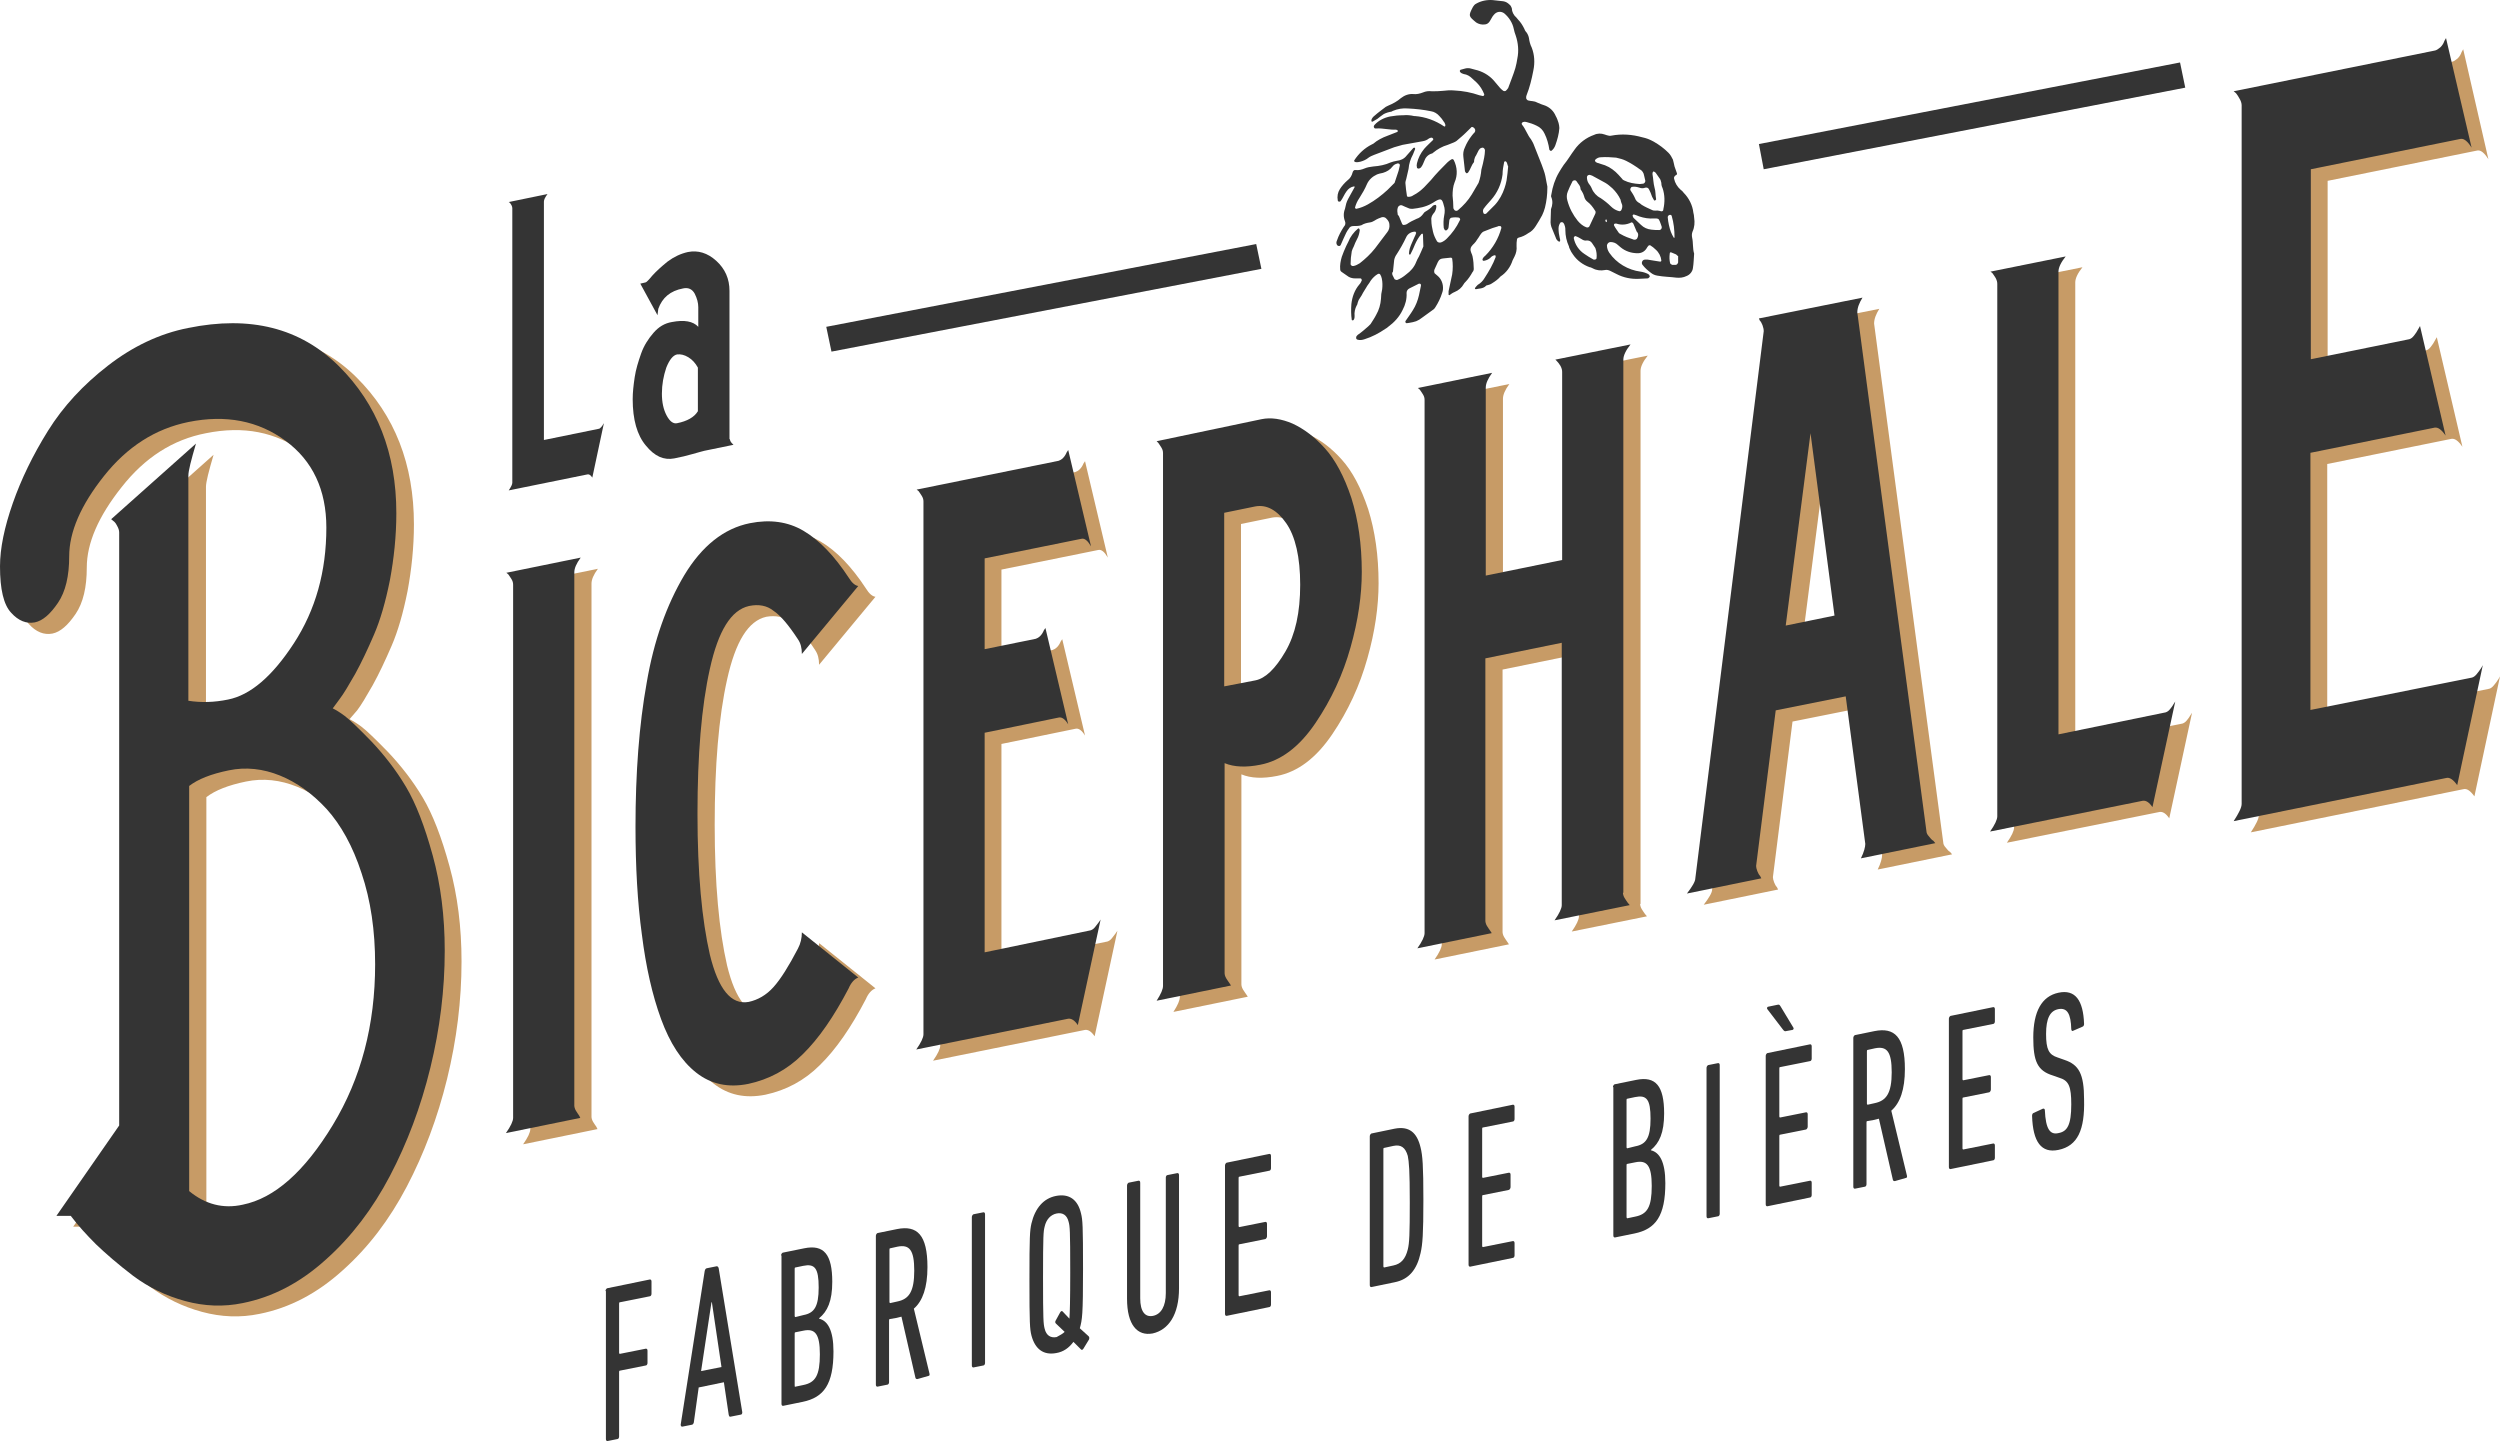 <svg width="170" height="98" viewBox="0 0 170 98" fill="none" xmlns="http://www.w3.org/2000/svg">
<path d="M23.769 48.903C23.986 49.012 24.258 49.175 24.585 49.42C24.911 49.664 25.537 50.263 26.407 51.16C27.277 52.085 28.066 53.091 28.746 54.233C29.426 55.375 30.024 56.926 30.568 58.911C31.112 60.896 31.384 63.045 31.384 65.383C31.384 68.021 31.057 70.687 30.405 73.352C29.752 76.017 28.827 78.465 27.658 80.695C26.488 82.925 25.047 84.828 23.307 86.379C21.566 87.956 19.69 88.935 17.65 89.343C16.345 89.615 15.039 89.56 13.734 89.207C12.428 88.853 11.259 88.282 10.198 87.493C9.165 86.705 8.322 85.971 7.669 85.345C7.016 84.692 6.445 84.067 5.956 83.414H4.977L9.301 77.241V36.964C9.301 36.828 9.246 36.665 9.165 36.529C9.083 36.366 9.002 36.257 8.92 36.203L8.757 36.066L14.522 30.927C14.196 32.042 14.006 32.776 14.006 33.102V48.413C14.876 48.549 15.773 48.522 16.698 48.332C18.221 48.033 19.717 46.754 21.185 44.497C22.654 42.24 23.388 39.629 23.388 36.638C23.388 34.081 22.463 32.096 20.614 30.736C18.765 29.376 16.562 28.941 14.006 29.458C11.748 29.893 9.845 31.117 8.267 33.129C6.69 35.115 5.901 36.937 5.901 38.596C5.901 39.928 5.657 40.989 5.14 41.75C4.623 42.512 4.106 42.974 3.563 43.083C2.991 43.192 2.448 42.974 1.958 42.43C1.468 41.886 1.197 40.826 1.197 39.276C1.197 38.052 1.496 36.61 2.067 34.979C2.638 33.347 3.427 31.715 4.46 30.056C5.493 28.397 6.853 26.929 8.539 25.623C10.226 24.318 12.048 23.448 13.979 23.067C18.221 22.197 21.62 23.067 24.231 25.651C26.842 28.234 28.147 31.579 28.147 35.659C28.147 37.209 27.984 38.732 27.712 40.2C27.413 41.696 27.06 42.92 26.625 43.926C26.189 44.932 25.781 45.803 25.346 46.591C24.911 47.353 24.558 47.951 24.286 48.305L23.769 48.903ZM17.677 82.68C19.826 82.245 21.865 80.45 23.796 77.268C25.727 74.086 26.679 70.442 26.679 66.335C26.679 64.051 26.38 61.984 25.754 60.135C25.156 58.285 24.34 56.844 23.388 55.783C22.409 54.723 21.349 53.961 20.206 53.499C19.064 53.037 17.895 52.901 16.725 53.145C15.529 53.39 14.631 53.744 14.033 54.206V81.728C15.094 82.653 16.317 82.952 17.677 82.68Z" fill="#C79B66"/>
<path d="M40.63 76.778L35.572 77.812C35.898 77.35 36.061 76.996 36.061 76.778V40.527C36.061 40.391 36.034 40.282 35.953 40.146C35.871 40.01 35.789 39.901 35.735 39.819L35.599 39.711L40.657 38.677C40.358 39.085 40.222 39.411 40.222 39.684V75.935C40.222 76.017 40.249 76.153 40.331 76.289C40.413 76.425 40.494 76.534 40.549 76.615L40.63 76.778Z" fill="#C79B66"/>
<path d="M52.107 41.941C50.883 42.213 50.013 43.627 49.442 46.21C48.871 48.767 48.599 52.057 48.599 56.083C48.599 60.107 48.898 63.289 49.442 65.655C50.013 67.994 50.883 69.082 52.08 68.864C52.705 68.728 53.276 68.402 53.766 67.858C54.255 67.314 54.799 66.444 55.425 65.247C55.615 64.894 55.697 64.513 55.697 64.132L59.531 67.206C59.259 67.314 59.042 67.559 58.879 67.94C57.872 69.871 56.839 71.366 55.751 72.427C54.691 73.488 53.44 74.14 52.053 74.439C50.693 74.712 49.523 74.467 48.517 73.678C47.511 72.889 46.722 71.666 46.124 70.034C45.526 68.402 45.09 66.471 44.818 64.296C44.519 62.12 44.383 59.672 44.383 56.953C44.383 53.309 44.628 50.018 45.145 47.162C45.634 44.28 46.505 41.859 47.701 39.847C48.898 37.861 50.394 36.665 52.161 36.311C53.521 36.039 54.745 36.203 55.806 36.828C56.866 37.453 57.9 38.514 58.879 40.01C59.096 40.363 59.314 40.554 59.531 40.581L55.697 45.204C55.697 44.796 55.615 44.47 55.425 44.198C54.799 43.246 54.255 42.593 53.766 42.267C53.276 41.941 52.732 41.832 52.107 41.941Z" fill="#C79B66"/>
<path d="M75.305 64.023C75.386 63.996 75.495 63.942 75.604 63.806C75.713 63.67 75.794 63.561 75.876 63.452L75.985 63.289L74.434 70.469C74.217 70.143 73.999 70.007 73.782 70.034L63.447 72.128C63.774 71.665 63.937 71.312 63.937 71.094V34.87C63.937 34.734 63.91 34.625 63.828 34.489C63.747 34.353 63.665 34.244 63.611 34.163L63.475 34.054L73.129 32.096C73.211 32.069 73.32 32.014 73.428 31.905C73.537 31.797 73.619 31.661 73.673 31.525L73.782 31.362L75.332 37.916C75.114 37.535 74.897 37.345 74.679 37.399L68.098 38.732V44.905L71.579 44.198C71.661 44.171 71.769 44.116 71.878 44.008C71.987 43.899 72.069 43.763 72.123 43.627L72.232 43.464L73.782 50.018C73.564 49.664 73.347 49.501 73.129 49.556L68.098 50.589V65.492L75.305 64.023Z" fill="#C79B66"/>
<path d="M86.917 29.267C87.57 29.131 88.277 29.24 89.038 29.567C89.8 29.92 90.534 30.464 91.241 31.253C91.948 32.041 92.547 33.156 93.036 34.625C93.499 36.094 93.743 37.78 93.743 39.656C93.743 41.233 93.499 42.947 92.982 44.769C92.465 46.618 91.677 48.332 90.589 49.936C89.501 51.541 88.25 52.492 86.836 52.764C85.884 52.955 85.068 52.928 84.415 52.656V66.933C84.415 67.015 84.442 67.151 84.524 67.287C84.606 67.423 84.687 67.532 84.742 67.613L84.85 67.776L79.792 68.81C80.091 68.348 80.227 68.021 80.227 67.804V31.552C80.227 31.416 80.2 31.307 80.118 31.171C80.037 31.035 79.955 30.926 79.901 30.845L79.792 30.736L86.917 29.267ZM86.509 47.026C87.189 46.89 87.869 46.237 88.549 45.068C89.229 43.899 89.555 42.403 89.555 40.526C89.555 38.65 89.229 37.236 88.603 36.338C87.978 35.441 87.271 35.06 86.509 35.196L84.388 35.631V47.434L86.509 47.026Z" fill="#C79B66"/>
<path d="M111.529 61.467C111.529 61.549 111.557 61.685 111.638 61.821C111.72 61.957 111.801 62.065 111.856 62.147L111.992 62.31L106.879 63.344C107.205 62.881 107.368 62.528 107.368 62.31V44.47L102.174 45.531V63.371C102.174 63.452 102.201 63.588 102.283 63.724C102.364 63.86 102.446 63.969 102.5 64.051L102.609 64.214L97.551 65.247C97.877 64.785 98.04 64.431 98.04 64.214V27.962C98.04 27.826 98.013 27.717 97.931 27.581C97.85 27.445 97.768 27.337 97.714 27.255L97.578 27.146L102.636 26.113C102.337 26.521 102.201 26.847 102.201 27.119V39.901L107.396 38.84V26.058C107.396 25.922 107.368 25.814 107.287 25.651C107.205 25.515 107.124 25.406 107.042 25.324L106.933 25.215L112.046 24.182C111.72 24.59 111.557 24.943 111.557 25.215V61.467H111.529Z" fill="#C79B66"/>
<path d="M127.792 21C127.575 21.354 127.439 21.68 127.439 22.006C129.805 39.847 131.382 51.595 132.144 57.306C132.144 57.388 132.198 57.524 132.307 57.633C132.416 57.769 132.497 57.877 132.606 57.932L132.742 58.095L127.684 59.128C127.901 58.693 127.983 58.34 127.983 58.149L126.65 48.114L121.891 49.066L120.558 59.645C120.558 59.727 120.586 59.863 120.64 59.999C120.694 60.135 120.749 60.243 120.83 60.325L120.912 60.488L115.854 61.522C116.207 61.059 116.425 60.706 116.425 60.488L121.075 23.284C121.075 23.148 121.048 23.04 120.993 22.877C120.939 22.741 120.885 22.632 120.803 22.55L120.749 22.414L127.792 21ZM122.598 43.273L125.916 42.593L124.284 30.192L122.598 43.273Z" fill="#C79B66"/>
<path d="M148.407 49.202C148.488 49.175 148.597 49.12 148.706 48.984C148.815 48.848 148.896 48.739 148.951 48.631L149.059 48.468L147.509 55.647C147.292 55.321 147.074 55.185 146.857 55.212L136.468 57.306C136.794 56.844 136.957 56.49 136.957 56.273V20.048C136.957 19.912 136.93 19.803 136.849 19.64C136.767 19.504 136.685 19.395 136.631 19.314L136.495 19.205L141.608 18.172C141.281 18.58 141.118 18.933 141.118 19.205V50.67L148.407 49.202Z" fill="#C79B66"/>
<path d="M169.266 46.836C169.375 46.809 169.483 46.727 169.592 46.591C169.701 46.455 169.81 46.319 169.891 46.183L170 45.993L168.26 54.152C167.988 53.771 167.743 53.608 167.525 53.662L153.057 56.599C153.411 56.055 153.601 55.675 153.601 55.43V7.919C153.601 7.783 153.547 7.62 153.465 7.484C153.383 7.321 153.302 7.212 153.22 7.103L153.057 6.967L166.764 4.193C166.873 4.166 166.981 4.084 167.117 3.976C167.253 3.84 167.335 3.704 167.389 3.54L167.498 3.35L169.211 10.829C168.939 10.394 168.695 10.203 168.477 10.231L158.279 12.297V25.188L164.969 23.828C165.078 23.801 165.186 23.72 165.295 23.584C165.404 23.448 165.513 23.285 165.594 23.121L165.703 22.931L167.444 30.383C167.172 29.975 166.927 29.811 166.709 29.839L158.252 31.552V49.039L169.266 46.836Z" fill="#C79B66"/>
<path d="M22.627 48.169C22.844 48.277 23.116 48.441 23.443 48.685C23.769 48.93 24.395 49.528 25.265 50.426C26.135 51.35 26.924 52.357 27.604 53.499C28.284 54.641 28.882 56.191 29.426 58.177C29.97 60.162 30.242 62.31 30.242 64.649C30.242 67.287 29.915 69.952 29.262 72.618C28.61 75.283 27.685 77.73 26.516 79.96C25.346 82.19 23.905 84.094 22.165 85.644C20.424 87.222 18.547 88.201 16.508 88.609C15.202 88.88 13.897 88.826 12.592 88.472C11.286 88.119 10.117 87.548 9.056 86.759C8.023 85.971 7.18 85.236 6.527 84.611C5.874 83.958 5.303 83.333 4.814 82.68H3.835L8.104 76.534V36.203C8.104 36.066 8.05 35.903 7.968 35.767C7.887 35.604 7.805 35.495 7.724 35.441L7.56 35.305L13.326 30.165C12.999 31.28 12.809 32.014 12.809 32.341V47.652C13.679 47.788 14.577 47.761 15.502 47.57C17.024 47.271 18.52 45.993 19.989 43.736C21.457 41.478 22.192 38.868 22.192 35.876C22.192 33.32 21.267 31.334 19.418 29.975C17.568 28.615 15.366 28.18 12.809 28.697C10.552 29.159 8.648 30.383 7.071 32.368C5.494 34.353 4.705 36.175 4.705 37.834C4.705 39.167 4.46 40.227 3.943 40.989C3.427 41.75 2.91 42.213 2.366 42.322C1.795 42.43 1.251 42.213 0.761 41.669C0.245 41.125 0 40.064 0 38.514C0 37.29 0.299 35.849 0.87 34.217C1.441 32.586 2.23 30.954 3.263 29.295C4.297 27.636 5.657 26.167 7.343 24.862C9.029 23.556 10.851 22.686 12.782 22.305C17.024 21.435 20.424 22.305 23.035 24.889C25.645 27.473 26.951 30.818 26.951 34.897C26.951 36.447 26.788 37.97 26.516 39.439C26.217 40.935 25.863 42.158 25.428 43.165C24.993 44.171 24.585 45.041 24.15 45.83C23.715 46.591 23.361 47.19 23.089 47.543L22.627 48.169ZM16.508 81.918C18.656 81.483 20.696 79.688 22.627 76.507C24.558 73.325 25.509 69.68 25.509 65.574C25.509 63.289 25.21 61.222 24.585 59.373C23.987 57.524 23.171 56.083 22.219 55.022C21.24 53.961 20.179 53.2 19.037 52.737C17.895 52.275 16.725 52.139 15.556 52.384C14.359 52.629 13.462 52.982 12.864 53.445V80.994C13.951 81.891 15.175 82.218 16.508 81.918Z" fill="#343434"/>
<path d="M39.461 76.017L34.403 77.05C34.729 76.588 34.892 76.234 34.892 76.017V39.765C34.892 39.629 34.865 39.52 34.783 39.384C34.702 39.248 34.62 39.14 34.566 39.058L34.43 38.949L39.488 37.916C39.189 38.324 39.053 38.65 39.053 38.922V75.174C39.053 75.255 39.08 75.391 39.162 75.527C39.243 75.663 39.325 75.772 39.379 75.854L39.461 76.017Z" fill="#343434"/>
<path d="M50.937 41.207C49.714 41.479 48.843 42.893 48.272 45.476C47.701 48.033 47.429 51.323 47.429 55.348C47.429 59.373 47.728 62.555 48.272 64.921C48.843 67.26 49.714 68.348 50.91 68.13C51.536 67.994 52.107 67.668 52.596 67.124C53.086 66.58 53.63 65.71 54.255 64.513C54.446 64.16 54.527 63.779 54.527 63.398L58.362 66.471C58.09 66.58 57.872 66.825 57.709 67.206C56.703 69.136 55.669 70.632 54.582 71.693C53.521 72.754 52.27 73.406 50.883 73.705C49.523 73.977 48.354 73.733 47.348 72.944C46.341 72.155 45.553 70.931 44.954 69.3C44.356 67.668 43.921 65.737 43.649 63.561C43.35 61.386 43.214 58.938 43.214 56.219C43.214 52.574 43.459 49.284 43.975 46.428C44.465 43.545 45.335 41.125 46.532 39.112C47.728 37.127 49.224 35.931 50.992 35.577C52.352 35.305 53.575 35.468 54.636 36.094C55.697 36.719 56.73 37.78 57.709 39.276C57.927 39.629 58.144 39.82 58.362 39.847L54.527 44.47C54.527 44.062 54.446 43.736 54.255 43.464C53.63 42.512 53.086 41.859 52.596 41.533C52.161 41.179 51.59 41.071 50.937 41.207Z" fill="#343434"/>
<path d="M74.162 63.262C74.244 63.235 74.353 63.181 74.462 63.044C74.57 62.908 74.652 62.8 74.734 62.691L74.842 62.528L73.292 69.707C73.075 69.381 72.857 69.245 72.639 69.272L62.305 71.366C62.632 70.904 62.795 70.55 62.795 70.333V34.108C62.795 33.972 62.767 33.864 62.686 33.728C62.604 33.592 62.523 33.483 62.468 33.401L62.332 33.292L71.987 31.334C72.068 31.307 72.177 31.253 72.286 31.144C72.395 31.035 72.476 30.899 72.531 30.763L72.639 30.6L74.19 37.154C73.972 36.773 73.754 36.583 73.537 36.638L66.956 37.97V44.144L70.437 43.436C70.518 43.409 70.627 43.355 70.736 43.246C70.845 43.137 70.926 43.001 70.981 42.865L71.089 42.702L72.639 49.256C72.422 48.903 72.204 48.74 71.987 48.794L66.956 49.827V64.758L74.162 63.262Z" fill="#343434"/>
<path d="M85.775 28.506C86.428 28.37 87.135 28.479 87.896 28.805C88.658 29.159 89.392 29.703 90.099 30.491C90.806 31.28 91.405 32.395 91.894 33.864C92.356 35.332 92.601 37.018 92.601 38.895C92.601 40.472 92.356 42.185 91.84 44.008C91.323 45.857 90.534 47.57 89.447 49.175C88.359 50.779 87.108 51.731 85.694 52.003C84.742 52.193 83.926 52.166 83.273 51.894V66.172C83.273 66.254 83.3 66.389 83.382 66.525C83.463 66.662 83.545 66.77 83.6 66.852L83.708 67.015L78.65 68.049C78.949 67.586 79.085 67.26 79.085 67.042V30.818C79.085 30.682 79.058 30.573 78.976 30.437C78.895 30.301 78.813 30.192 78.759 30.11L78.65 30.002L85.775 28.506ZM85.367 46.265C86.047 46.129 86.727 45.476 87.407 44.307C88.087 43.137 88.413 41.642 88.413 39.765C88.413 37.889 88.087 36.474 87.461 35.577C86.836 34.679 86.129 34.299 85.367 34.435L83.246 34.87V46.673L85.367 46.265Z" fill="#343434"/>
<path d="M110.36 60.706C110.36 60.788 110.387 60.923 110.469 61.059C110.55 61.195 110.632 61.304 110.686 61.386L110.822 61.549L105.709 62.582C106.036 62.12 106.199 61.767 106.199 61.549V43.709L101.005 44.769V62.61C101.005 62.691 101.032 62.827 101.113 62.963C101.195 63.099 101.277 63.208 101.331 63.289L101.44 63.453L96.381 64.486C96.708 64.024 96.871 63.67 96.871 63.453V27.201C96.871 27.065 96.844 26.956 96.762 26.82C96.68 26.684 96.599 26.575 96.544 26.494L96.409 26.385L101.467 25.352C101.168 25.759 101.032 26.086 101.032 26.358V39.14L106.226 38.079V25.297C106.226 25.161 106.199 25.052 106.117 24.889C106.036 24.753 105.954 24.645 105.873 24.563L105.764 24.454L110.877 23.421C110.55 23.829 110.387 24.182 110.387 24.454V60.706H110.36Z" fill="#343434"/>
<path d="M126.65 20.239C126.433 20.592 126.297 20.919 126.297 21.245C128.663 39.085 130.24 50.834 131.001 56.545C131.001 56.627 131.056 56.763 131.165 56.871C131.273 57.007 131.355 57.116 131.464 57.17L131.6 57.334L126.541 58.367C126.759 57.932 126.84 57.578 126.84 57.388L125.508 47.353L120.749 48.305L119.416 58.884C119.416 58.965 119.443 59.101 119.498 59.237C119.552 59.373 119.606 59.482 119.688 59.564L119.77 59.727L114.711 60.76C115.065 60.298 115.282 59.944 115.282 59.727L119.933 22.523C119.933 22.387 119.906 22.278 119.851 22.115C119.797 21.979 119.742 21.87 119.661 21.789L119.606 21.653L126.65 20.239ZM121.429 42.539L124.746 41.859L123.115 29.458L121.429 42.539Z" fill="#343434"/>
<path d="M147.264 48.441C147.346 48.413 147.455 48.359 147.563 48.223C147.672 48.087 147.754 47.978 147.808 47.869L147.917 47.706L146.367 54.886C146.149 54.56 145.932 54.424 145.714 54.451L135.325 56.545C135.652 56.083 135.815 55.729 135.815 55.511V19.314C135.815 19.178 135.788 19.069 135.706 18.906C135.625 18.77 135.543 18.661 135.489 18.58L135.353 18.471L140.465 17.438C140.139 17.845 139.976 18.199 139.976 18.471V49.936L147.264 48.441Z" fill="#343434"/>
<path d="M168.096 46.075C168.205 46.047 168.314 45.966 168.423 45.83C168.531 45.694 168.64 45.558 168.722 45.422L168.831 45.231L167.09 53.39C166.818 53.009 166.573 52.846 166.356 52.901L151.888 55.838C152.241 55.294 152.432 54.913 152.432 54.668V7.157C152.432 7.022 152.377 6.858 152.296 6.722C152.214 6.559 152.132 6.45 152.051 6.342L151.888 6.206L165.594 3.432C165.703 3.404 165.812 3.323 165.948 3.214C166.084 3.078 166.165 2.942 166.22 2.779L166.329 2.589L168.069 10.04C167.797 9.605 167.552 9.415 167.335 9.442L157.136 11.509V24.427L163.827 23.067C163.935 23.04 164.044 22.958 164.153 22.822C164.262 22.686 164.371 22.523 164.452 22.36L164.561 22.169L166.301 29.621C166.029 29.213 165.785 29.05 165.567 29.077L157.109 30.791V48.277L168.096 46.075Z" fill="#343434"/>
<path d="M40.712 29.159C40.766 29.159 40.821 29.105 40.875 29.05C40.929 28.996 40.984 28.914 41.011 28.86L41.065 28.778L40.277 32.477C40.168 32.314 40.059 32.232 39.95 32.259L34.593 33.347C34.756 33.102 34.837 32.939 34.837 32.83V14.147C34.837 14.092 34.81 14.011 34.783 13.957C34.729 13.875 34.702 13.821 34.674 13.793L34.593 13.739L37.231 13.195C37.068 13.413 36.986 13.576 36.986 13.712V29.92L40.712 29.159Z" fill="#343434"/>
<path d="M49.632 29.866C49.632 29.92 49.659 29.975 49.686 30.029C49.714 30.084 49.768 30.138 49.822 30.192L49.877 30.247L47.892 30.655C47.755 30.682 47.511 30.764 47.103 30.872C46.722 30.981 46.287 31.09 45.852 31.171C45.145 31.307 44.519 31.035 43.921 30.301C43.323 29.594 43.023 28.533 43.023 27.146C43.023 26.684 43.078 26.195 43.159 25.651C43.241 25.107 43.404 24.59 43.594 24.046C43.785 23.502 44.084 23.04 44.438 22.632C44.791 22.224 45.199 21.979 45.689 21.898C46.532 21.735 47.13 21.843 47.483 22.224V20.891C47.483 20.592 47.402 20.293 47.239 19.967C47.076 19.668 46.804 19.532 46.45 19.613C45.58 19.776 45.036 20.239 44.764 21L44.71 21.435L43.54 19.287L43.894 19.205C43.948 19.205 44.111 19.042 44.356 18.743C44.628 18.444 44.954 18.145 45.389 17.791C45.825 17.465 46.287 17.247 46.776 17.138C47.456 17.003 48.109 17.193 48.707 17.737C49.306 18.281 49.605 18.961 49.605 19.776V29.866H49.632ZM45.009 26.766C45.009 27.364 45.117 27.854 45.335 28.262C45.553 28.669 45.797 28.833 46.042 28.778C46.722 28.642 47.212 28.37 47.456 27.962V24.998C47.293 24.699 47.076 24.454 46.804 24.291C46.532 24.128 46.287 24.073 46.042 24.101C45.77 24.155 45.525 24.454 45.308 24.998C45.117 25.569 45.009 26.14 45.009 26.766Z" fill="#343434"/>
<path d="M41.174 87.793C41.174 87.711 41.229 87.629 41.283 87.602L44.193 87.004C44.247 87.004 44.302 87.031 44.302 87.14V87.983C44.302 88.064 44.247 88.146 44.193 88.146L42.153 88.554C42.099 88.554 42.099 88.609 42.099 88.663V91.981C42.099 92.035 42.126 92.062 42.153 92.062L43.921 91.709C43.975 91.709 44.03 91.736 44.03 91.845V92.688C44.03 92.769 43.975 92.851 43.921 92.851L42.153 93.204C42.099 93.204 42.099 93.259 42.099 93.313V97.692C42.099 97.773 42.045 97.855 41.99 97.855L41.31 97.991C41.256 97.991 41.202 97.964 41.202 97.855V87.793H41.174Z" fill="#343434"/>
<path d="M47.919 86.433C47.946 86.324 47.973 86.27 48.055 86.242L48.735 86.106C48.789 86.106 48.843 86.134 48.871 86.242L50.475 96.033C50.475 96.114 50.448 96.196 50.367 96.196L49.687 96.332C49.605 96.359 49.578 96.305 49.551 96.196L49.224 93.993L47.511 94.347L47.185 96.686C47.185 96.767 47.13 96.849 47.076 96.876L46.396 97.012C46.342 97.012 46.287 96.985 46.287 96.876L47.919 86.433ZM49.061 92.96L48.408 88.554H48.381L47.674 93.232L49.061 92.96Z" fill="#343434"/>
<path d="M53.113 85.372C53.113 85.291 53.168 85.209 53.222 85.182L54.691 84.883C56.023 84.611 56.594 85.291 56.594 87.167C56.594 88.473 56.268 89.18 55.697 89.642V89.669C56.268 89.805 56.676 90.431 56.676 91.899C56.676 94.129 56.023 95.027 54.582 95.326L53.249 95.598C53.195 95.598 53.141 95.571 53.141 95.462V85.372H53.113ZM54.636 89.424C55.37 89.288 55.67 88.853 55.67 87.548C55.67 86.215 55.398 85.916 54.609 86.079L54.092 86.188C54.038 86.188 54.038 86.243 54.038 86.297V89.479C54.038 89.533 54.065 89.56 54.092 89.56L54.636 89.424ZM54.092 94.293L54.609 94.184C55.452 94.02 55.751 93.531 55.751 92.09C55.751 90.703 55.425 90.322 54.636 90.485L54.092 90.594C54.038 90.594 54.038 90.648 54.038 90.703V94.184C54.038 94.293 54.038 94.32 54.092 94.293Z" fill="#343434"/>
<path d="M62.387 93.776C62.333 93.776 62.278 93.776 62.251 93.694L61.299 89.533C61.19 89.561 61.081 89.588 60.973 89.615L60.51 89.696C60.456 89.696 60.456 89.751 60.456 89.805V93.993C60.456 94.075 60.402 94.156 60.347 94.156L59.667 94.293C59.613 94.293 59.559 94.265 59.559 94.156V84.04C59.559 83.958 59.613 83.877 59.667 83.849L61 83.577C62.36 83.305 63.067 83.958 63.067 86.161C63.067 87.548 62.74 88.473 62.142 88.989L63.203 93.395C63.23 93.477 63.203 93.558 63.148 93.558L62.387 93.776ZM62.169 86.406C62.169 84.992 61.843 84.611 61.027 84.774L60.538 84.883C60.483 84.883 60.483 84.937 60.483 84.992V88.527C60.483 88.581 60.51 88.609 60.538 88.609L61.027 88.5C61.816 88.337 62.169 87.82 62.169 86.406Z" fill="#343434"/>
<path d="M66.085 82.761C66.085 82.68 66.14 82.598 66.194 82.571L66.874 82.435C66.928 82.435 66.983 82.462 66.983 82.571V92.688C66.983 92.769 66.928 92.851 66.874 92.851L66.194 92.987C66.14 92.987 66.085 92.96 66.085 92.851V82.761Z" fill="#343434"/>
<path d="M73.673 91.709C73.619 91.79 73.564 91.818 73.51 91.763L72.993 91.247C72.694 91.654 72.313 91.927 71.824 92.008C70.954 92.171 70.382 91.736 70.138 90.811C70.029 90.376 70.002 89.996 70.002 87.031C70.002 84.067 70.029 83.686 70.138 83.197C70.382 82.163 70.954 81.483 71.824 81.32C72.694 81.157 73.292 81.565 73.51 82.517C73.619 82.952 73.646 83.333 73.646 86.297C73.646 89.452 73.591 89.724 73.428 90.322L74.027 90.866C74.081 90.92 74.081 91.002 74.054 91.083L73.673 91.709ZM72.395 90.567L71.797 89.996C71.742 89.941 71.742 89.86 71.797 89.778L72.096 89.234C72.15 89.153 72.205 89.125 72.259 89.18L72.721 89.669C72.749 89.288 72.776 88.445 72.776 86.515C72.776 83.605 72.749 83.387 72.667 83.088C72.558 82.626 72.259 82.435 71.851 82.517C71.443 82.598 71.144 82.925 71.035 83.414C70.954 83.741 70.926 83.958 70.926 86.895C70.926 89.805 70.954 90.023 71.035 90.349C71.144 90.811 71.443 91.002 71.851 90.92C72.096 90.784 72.259 90.703 72.395 90.567Z" fill="#343434"/>
<path d="M76.638 88.309V80.613C76.638 80.531 76.692 80.45 76.746 80.423L77.426 80.287C77.481 80.287 77.535 80.314 77.535 80.423V88.282C77.535 89.18 77.861 89.588 78.405 89.479C78.949 89.37 79.275 88.826 79.275 87.929V80.069C79.275 79.988 79.33 79.906 79.384 79.906L80.064 79.77C80.118 79.77 80.173 79.797 80.173 79.906V87.602C80.173 89.397 79.466 90.431 78.378 90.675C77.344 90.866 76.638 90.104 76.638 88.309Z" fill="#343434"/>
<path d="M83.3 79.253C83.3 79.172 83.355 79.09 83.409 79.063L86.319 78.465C86.374 78.465 86.428 78.492 86.428 78.601V79.444C86.428 79.525 86.374 79.607 86.319 79.607L84.28 80.015C84.225 80.015 84.225 80.069 84.225 80.124V83.36C84.225 83.414 84.252 83.441 84.28 83.441L86.047 83.088C86.102 83.088 86.156 83.115 86.156 83.224V84.067C86.156 84.148 86.102 84.23 86.047 84.257L84.28 84.611C84.225 84.611 84.225 84.665 84.225 84.72V88.065C84.225 88.119 84.252 88.146 84.28 88.146L86.319 87.738C86.374 87.738 86.428 87.766 86.428 87.874V88.717C86.428 88.799 86.374 88.88 86.319 88.88L83.409 89.479C83.355 89.479 83.3 89.452 83.3 89.343V79.253Z" fill="#343434"/>
<path d="M93.145 77.268C93.145 77.186 93.2 77.105 93.254 77.078L94.831 76.751C95.81 76.561 96.354 76.996 96.599 78.029C96.735 78.573 96.79 79.253 96.79 81.592C96.79 83.931 96.735 84.611 96.599 85.209C96.354 86.324 95.81 87.004 94.831 87.194L93.254 87.521C93.2 87.521 93.145 87.494 93.145 87.385V77.268ZM94.124 86.188L94.75 86.052C95.266 85.943 95.566 85.617 95.729 84.964C95.838 84.529 95.865 83.931 95.865 81.755C95.865 79.58 95.81 79.009 95.729 78.601C95.566 78.029 95.266 77.812 94.75 77.921L94.124 78.057C94.07 78.057 94.07 78.111 94.07 78.165V86.107C94.07 86.161 94.097 86.188 94.124 86.188Z" fill="#343434"/>
<path d="M99.862 75.908C99.862 75.826 99.917 75.745 99.971 75.718L102.881 75.119C102.936 75.119 102.99 75.147 102.99 75.255V76.098C102.99 76.18 102.936 76.262 102.881 76.262L100.842 76.669C100.787 76.669 100.787 76.724 100.787 76.778V80.015C100.787 80.069 100.814 80.096 100.842 80.096L102.609 79.743C102.664 79.743 102.718 79.77 102.718 79.879V80.722C102.718 80.803 102.664 80.885 102.609 80.912L100.842 81.266C100.787 81.266 100.787 81.32 100.787 81.374V84.719C100.787 84.774 100.814 84.801 100.842 84.801L102.881 84.393C102.936 84.393 102.99 84.42 102.99 84.529V85.372C102.99 85.454 102.936 85.535 102.881 85.535L99.971 86.134C99.917 86.134 99.862 86.106 99.862 85.998V75.908Z" fill="#343434"/>
<path d="M109.68 73.923C109.68 73.841 109.735 73.76 109.789 73.733L111.258 73.433C112.59 73.161 113.161 73.841 113.161 75.718C113.161 77.023 112.835 77.73 112.264 78.193V78.22C112.835 78.356 113.243 78.981 113.243 80.45C113.243 82.68 112.59 83.577 111.149 83.876L109.816 84.148C109.762 84.148 109.707 84.121 109.707 84.012V73.923H109.68ZM111.203 77.948C111.937 77.812 112.237 77.377 112.237 76.071C112.237 74.739 111.965 74.439 111.176 74.603L110.659 74.712C110.605 74.712 110.605 74.766 110.605 74.82V78.002C110.605 78.057 110.632 78.084 110.659 78.084L111.203 77.948ZM110.659 82.843L111.176 82.734C112.019 82.571 112.318 82.082 112.318 80.64C112.318 79.253 111.992 78.872 111.203 79.036L110.659 79.144C110.605 79.144 110.605 79.199 110.605 79.253V82.734C110.605 82.816 110.632 82.843 110.659 82.843Z" fill="#343434"/>
<path d="M116.044 72.617C116.044 72.536 116.098 72.454 116.153 72.427L116.833 72.291C116.887 72.291 116.941 72.318 116.941 72.427V82.544C116.941 82.625 116.887 82.707 116.833 82.707L116.153 82.843C116.098 82.843 116.044 82.816 116.044 82.707V72.617Z" fill="#343434"/>
<path d="M120.069 71.802C120.069 71.72 120.123 71.638 120.178 71.611L123.088 71.013C123.142 71.013 123.196 71.04 123.196 71.149V71.992C123.196 72.074 123.142 72.155 123.088 72.155L121.048 72.563C120.994 72.563 120.994 72.618 120.994 72.672V75.908C120.994 75.963 121.021 75.99 121.048 75.99L122.816 75.636C122.87 75.636 122.924 75.663 122.924 75.772V76.615C122.924 76.697 122.87 76.778 122.816 76.806L121.048 77.159C120.994 77.159 120.994 77.213 120.994 77.268V80.613C120.994 80.667 121.021 80.695 121.048 80.695L123.088 80.287C123.142 80.287 123.196 80.314 123.196 80.423V81.266C123.196 81.347 123.142 81.429 123.088 81.429L120.178 82.027C120.123 82.027 120.069 82 120.069 81.891V71.802ZM121.456 70.115C121.374 70.143 121.32 70.115 121.238 70.007L120.178 68.62C120.123 68.565 120.178 68.457 120.232 68.457L120.885 68.321C120.993 68.293 121.021 68.348 121.075 68.429L121.945 69.871C122 69.925 121.945 70.034 121.891 70.034L121.456 70.115Z" fill="#343434"/>
<path d="M128.853 80.314C128.799 80.314 128.744 80.314 128.717 80.232L127.765 76.071C127.657 76.099 127.548 76.126 127.439 76.153L126.977 76.234C126.922 76.234 126.922 76.289 126.922 76.343V80.531C126.922 80.613 126.868 80.695 126.814 80.695L126.134 80.831C126.079 80.831 126.025 80.803 126.025 80.695V70.578C126.025 70.496 126.079 70.415 126.134 70.388L127.466 70.115C128.826 69.844 129.533 70.496 129.533 72.699C129.533 74.086 129.207 75.011 128.608 75.527L129.669 79.933C129.696 80.015 129.669 80.096 129.615 80.096L128.853 80.314ZM128.636 72.917C128.636 71.502 128.309 71.122 127.493 71.285L127.004 71.394C126.95 71.394 126.95 71.448 126.95 71.502V75.038C126.95 75.092 126.977 75.12 127.004 75.12L127.493 75.011C128.255 74.848 128.636 74.358 128.636 72.917Z" fill="#343434"/>
<path d="M132.524 69.272C132.524 69.191 132.579 69.109 132.633 69.082L135.543 68.484C135.598 68.484 135.652 68.511 135.652 68.62V69.463C135.652 69.544 135.598 69.626 135.543 69.626L133.503 70.034C133.449 70.034 133.449 70.088 133.449 70.143V73.379C133.449 73.433 133.476 73.46 133.503 73.46L135.271 73.107C135.326 73.107 135.38 73.134 135.38 73.243V74.086C135.38 74.168 135.326 74.249 135.271 74.276L133.503 74.63C133.449 74.63 133.449 74.684 133.449 74.739V78.084C133.449 78.138 133.476 78.165 133.503 78.165L135.543 77.757C135.598 77.757 135.652 77.785 135.652 77.893V78.736C135.652 78.818 135.598 78.9 135.543 78.9L132.633 79.498C132.579 79.498 132.524 79.471 132.524 79.362V69.272Z" fill="#343434"/>
<path d="M139.976 78.193C138.807 78.437 138.236 77.649 138.181 75.881C138.181 75.799 138.208 75.718 138.263 75.691L138.915 75.391C138.997 75.364 139.051 75.419 139.051 75.5C139.106 76.778 139.405 77.186 139.976 77.05C140.574 76.942 140.846 76.506 140.846 75.092C140.846 73.896 140.683 73.488 140.058 73.297L139.595 73.134C138.535 72.808 138.263 72.155 138.263 70.551C138.263 68.783 138.834 67.749 139.976 67.505C141.118 67.26 141.662 68.021 141.717 69.626C141.717 69.707 141.689 69.789 141.608 69.816L140.982 70.088C140.928 70.143 140.846 70.088 140.846 69.98C140.819 68.946 140.574 68.511 139.976 68.62C139.405 68.728 139.133 69.245 139.133 70.306C139.133 71.367 139.323 71.72 139.922 71.91L140.384 72.073C141.363 72.4 141.717 73.025 141.717 74.766C141.771 76.833 141.281 77.921 139.976 78.193Z" fill="#343434"/>
<path d="M56.54 23.91L56.186 22.224L85.422 16.595L85.775 18.281L56.54 23.91Z" fill="#343434"/>
<path d="M119.933 11.509L119.606 9.795L148.243 4.248L148.597 5.961L119.933 11.509Z" fill="#343434"/>
<path d="M94.369 9.224C94.587 9.143 94.777 9.061 94.994 8.98C95.022 8.98 95.049 8.952 95.049 8.898V8.871L94.994 8.844L94.94 8.816C94.505 8.844 94.043 8.708 93.607 8.735H93.499C93.444 8.708 93.417 8.653 93.417 8.599C93.417 8.572 93.444 8.517 93.472 8.49C93.743 8.191 94.124 8.001 94.532 7.919C94.831 7.865 95.13 7.837 95.43 7.837C95.674 7.81 95.919 7.837 96.164 7.892H96.218C96.925 7.946 97.605 8.191 98.204 8.599H98.258C98.285 8.572 98.285 8.517 98.285 8.49C98.258 8.409 98.231 8.327 98.176 8.273C98.095 8.137 97.986 8.001 97.877 7.892C97.741 7.729 97.524 7.593 97.306 7.565C96.789 7.457 96.273 7.402 95.729 7.375C95.375 7.348 95.049 7.402 94.722 7.538C94.695 7.565 94.641 7.565 94.614 7.593C94.423 7.62 94.26 7.674 94.097 7.756C93.934 7.865 93.798 7.973 93.662 8.082C93.553 8.137 93.444 8.218 93.335 8.273H93.281C93.254 8.245 93.254 8.191 93.254 8.164C93.281 8.055 93.363 7.946 93.472 7.865C93.716 7.647 93.988 7.457 94.233 7.266C94.287 7.239 94.342 7.212 94.396 7.185C94.722 7.049 95.022 6.886 95.266 6.668C95.511 6.478 95.81 6.369 96.109 6.396C96.327 6.423 96.545 6.369 96.762 6.287C96.953 6.206 97.143 6.179 97.36 6.206C97.605 6.206 97.85 6.206 98.095 6.179C98.367 6.151 98.611 6.124 98.883 6.151C99.482 6.179 100.053 6.287 100.597 6.478C100.678 6.505 100.76 6.505 100.841 6.532C100.896 6.532 100.95 6.45 100.923 6.396C100.814 6.124 100.651 5.852 100.434 5.635C100.325 5.526 100.216 5.444 100.107 5.335C99.944 5.172 99.754 5.063 99.536 5.036C99.454 5.009 99.373 4.982 99.319 4.928C99.291 4.9 99.264 4.873 99.264 4.819C99.291 4.792 99.291 4.737 99.346 4.737C99.454 4.71 99.536 4.683 99.645 4.656C99.754 4.628 99.89 4.628 99.998 4.656C100.107 4.683 100.189 4.71 100.298 4.737C100.787 4.846 101.222 5.091 101.549 5.444C101.712 5.635 101.875 5.825 102.011 5.988C102.092 6.07 102.147 6.124 102.228 6.179C102.283 6.206 102.337 6.206 102.392 6.179C102.446 6.124 102.5 6.07 102.555 5.988C102.718 5.526 102.908 5.091 103.044 4.628C103.099 4.411 103.153 4.193 103.18 3.976C103.289 3.459 103.235 2.915 103.072 2.426C103.017 2.262 102.963 2.126 102.936 1.963C102.854 1.555 102.609 1.175 102.283 0.903C102.092 0.767 101.848 0.767 101.657 0.93C101.603 0.984 101.549 1.039 101.494 1.12C101.44 1.229 101.358 1.338 101.304 1.446C101.222 1.582 101.086 1.664 100.95 1.664C100.76 1.691 100.542 1.637 100.379 1.528C99.862 1.093 99.835 1.093 100.162 0.467C100.216 0.386 100.27 0.304 100.379 0.25C100.705 0.059 101.113 -0.022 101.494 0.005C101.739 0.032 101.984 0.059 102.228 0.087C102.392 0.114 102.528 0.195 102.636 0.304C102.718 0.359 102.772 0.467 102.8 0.549C102.8 0.603 102.827 0.658 102.827 0.739C102.854 0.848 102.908 0.957 102.99 1.066C103.072 1.147 103.153 1.229 103.235 1.338C103.398 1.501 103.534 1.718 103.643 1.936C103.67 2.018 103.724 2.126 103.806 2.208C103.887 2.317 103.942 2.453 103.969 2.589C103.996 2.806 104.051 3.024 104.159 3.241C104.35 3.731 104.377 4.275 104.268 4.792C104.159 5.363 104.023 5.934 103.806 6.478C103.779 6.532 103.779 6.586 103.779 6.668C103.779 6.722 103.833 6.777 103.86 6.804L103.915 6.831C104.105 6.886 104.323 6.858 104.513 6.967C104.703 7.049 104.894 7.13 105.084 7.185C105.41 7.321 105.655 7.565 105.791 7.892C105.873 8.028 105.927 8.191 105.981 8.354C106.009 8.463 106.036 8.599 106.036 8.708C106.009 9.116 105.9 9.496 105.764 9.877C105.709 10.04 105.601 10.176 105.492 10.258H105.438C105.41 10.231 105.356 10.204 105.356 10.176C105.302 9.796 105.193 9.415 105.03 9.088C104.921 8.844 104.73 8.653 104.486 8.545C104.268 8.436 104.023 8.354 103.806 8.3C103.724 8.273 103.643 8.273 103.561 8.3C103.507 8.327 103.452 8.409 103.479 8.436L103.507 8.49C103.751 8.789 103.86 9.17 104.105 9.469C104.187 9.605 104.268 9.741 104.323 9.904C104.486 10.339 104.676 10.775 104.839 11.21C104.921 11.454 105.03 11.699 105.084 11.971C105.138 12.216 105.166 12.461 105.22 12.678C105.22 12.706 105.22 12.76 105.22 12.787C105.22 13.222 105.166 13.684 105.057 14.12C105.002 14.31 104.948 14.473 104.866 14.636C104.73 14.881 104.594 15.126 104.431 15.371C104.295 15.588 104.132 15.751 103.915 15.86C103.724 15.996 103.507 16.105 103.262 16.159C103.207 16.186 103.153 16.214 103.153 16.295C103.126 16.431 103.126 16.567 103.126 16.73C103.153 16.975 103.099 17.22 102.99 17.438C102.936 17.519 102.908 17.628 102.854 17.709C102.718 18.145 102.419 18.552 102.038 18.797C101.875 18.988 101.685 19.124 101.467 19.26C101.358 19.341 101.249 19.368 101.141 19.396C101.086 19.396 101.059 19.423 101.032 19.45C100.841 19.64 100.57 19.613 100.352 19.668L100.298 19.64V19.586C100.352 19.504 100.434 19.423 100.488 19.368C100.678 19.26 100.841 19.096 100.95 18.906C101.249 18.444 101.521 17.981 101.712 17.465C101.712 17.438 101.685 17.41 101.685 17.356H101.63C101.521 17.383 101.413 17.438 101.331 17.546C101.195 17.655 101.059 17.709 100.896 17.737C100.841 17.737 100.787 17.682 100.814 17.628C100.814 17.601 100.841 17.546 100.869 17.519C100.896 17.465 100.95 17.438 101.005 17.383C101.521 16.866 101.902 16.214 102.092 15.507C102.092 15.479 102.092 15.425 102.065 15.398C102.038 15.371 102.011 15.371 101.956 15.371C101.929 15.371 101.875 15.371 101.848 15.398C101.739 15.425 101.603 15.479 101.494 15.507C101.277 15.588 101.086 15.67 100.869 15.751C100.678 15.86 100.597 16.105 100.461 16.268C100.434 16.323 100.379 16.377 100.352 16.431C100.243 16.594 100.026 16.703 99.998 16.921C99.971 17.111 100.107 17.274 100.134 17.438C100.189 17.709 100.216 18.009 100.216 18.281C100.216 18.362 100.189 18.444 100.134 18.498C99.998 18.743 99.835 18.988 99.645 19.178C99.591 19.232 99.563 19.26 99.536 19.314C99.4 19.559 99.183 19.749 98.911 19.858C98.775 19.912 98.666 19.994 98.557 20.076L98.503 20.048C98.503 19.967 98.503 19.885 98.503 19.803C98.584 19.423 98.666 19.042 98.747 18.661C98.802 18.308 98.802 17.927 98.747 17.573C98.72 17.546 98.693 17.519 98.666 17.519C97.796 17.628 97.931 17.465 97.578 18.253C97.551 18.308 97.524 18.362 97.524 18.417C97.524 18.471 97.524 18.525 97.551 18.58C97.605 18.634 97.687 18.689 97.741 18.743C98.013 18.96 98.149 19.314 98.122 19.668C98.122 19.749 98.095 19.831 98.067 19.912C97.959 20.266 97.796 20.592 97.605 20.891C97.578 20.946 97.524 21 97.496 21.027C97.224 21.218 96.98 21.408 96.708 21.598C96.572 21.707 96.436 21.789 96.3 21.843C96.137 21.898 96.001 21.925 95.838 21.952L95.647 21.979L95.593 21.952C95.566 21.925 95.566 21.87 95.566 21.843C95.729 21.598 95.919 21.354 96.082 21.082C96.273 20.783 96.409 20.429 96.49 20.076C96.545 19.858 96.572 19.64 96.626 19.423C96.626 19.396 96.626 19.341 96.599 19.314C96.572 19.287 96.517 19.287 96.49 19.287C96.273 19.396 96.055 19.504 95.838 19.613C95.729 19.668 95.647 19.776 95.647 19.912C95.674 20.32 95.566 20.728 95.375 21.082C95.158 21.544 94.804 21.925 94.396 22.224C94.342 22.278 94.26 22.333 94.206 22.36C93.771 22.659 93.308 22.904 92.792 23.067C92.628 23.121 92.465 23.149 92.302 23.094C92.275 23.094 92.248 23.067 92.22 23.013C92.22 22.985 92.22 22.931 92.22 22.904C92.248 22.849 92.302 22.795 92.329 22.768C92.574 22.605 92.819 22.387 93.036 22.197C93.091 22.142 93.145 22.088 93.2 22.034C93.335 21.816 93.471 21.626 93.58 21.408C93.771 21.082 93.879 20.701 93.907 20.32C93.907 20.103 93.934 19.885 93.988 19.668C94.015 19.423 94.015 19.178 93.961 18.933C93.934 18.825 93.907 18.743 93.852 18.661C93.825 18.607 93.716 18.607 93.689 18.634C93.499 18.743 93.335 18.906 93.2 19.096C93.118 19.26 92.982 19.396 92.9 19.559C92.819 19.668 92.764 19.803 92.683 19.912C92.628 20.021 92.574 20.13 92.492 20.239C92.411 20.347 92.356 20.456 92.329 20.565C92.302 20.647 92.302 20.728 92.248 20.783C92.139 21 92.085 21.245 92.112 21.49C92.112 21.571 92.112 21.653 92.057 21.734C92.057 21.762 92.003 21.789 91.976 21.789L91.921 21.762C91.867 21.408 91.867 21.027 91.894 20.674C91.948 20.184 92.112 19.722 92.438 19.341C92.52 19.26 92.547 19.178 92.601 19.069C92.601 19.015 92.574 18.933 92.52 18.933C92.411 18.933 92.275 18.933 92.166 18.933C91.948 18.933 91.758 18.879 91.595 18.743C91.486 18.661 91.35 18.58 91.241 18.498C91.16 18.444 91.133 18.389 91.133 18.308C91.105 18.036 91.16 17.737 91.241 17.465C91.323 17.22 91.432 16.975 91.541 16.73C91.595 16.649 91.622 16.54 91.677 16.459C91.812 16.105 92.057 15.779 92.356 15.534H92.411C92.438 15.561 92.438 15.588 92.465 15.643C92.438 15.86 92.384 16.078 92.275 16.268C92.193 16.431 92.112 16.594 92.057 16.758C92.003 16.866 91.948 16.975 91.921 17.084C91.867 17.383 91.84 17.682 91.84 17.981C91.867 18.036 91.921 18.09 91.976 18.09H92.03C92.193 18.063 92.329 17.981 92.465 17.9C92.846 17.601 93.2 17.274 93.499 16.894C93.771 16.513 94.07 16.159 94.342 15.779C94.451 15.643 94.505 15.452 94.478 15.262C94.478 15.126 94.396 14.99 94.287 14.881C94.206 14.772 94.07 14.745 93.961 14.772L93.743 14.854C93.526 14.935 93.39 15.099 93.145 15.126C92.955 15.153 92.737 15.207 92.574 15.316C92.411 15.371 92.221 15.371 92.03 15.371C91.894 15.371 91.785 15.425 91.731 15.534C91.649 15.643 91.595 15.724 91.541 15.833C91.405 16.105 91.296 16.377 91.16 16.676C91.133 16.703 91.105 16.73 91.051 16.73C90.997 16.73 90.915 16.676 90.915 16.649C90.861 16.567 90.861 16.459 90.915 16.35C91.024 16.023 91.187 15.724 91.377 15.425C91.486 15.316 91.513 15.18 91.459 15.044C91.35 14.772 91.35 14.473 91.459 14.201C91.486 14.092 91.513 13.957 91.541 13.848C91.568 13.739 91.622 13.63 91.677 13.521C91.812 13.249 91.976 13.005 92.112 12.733V12.678H92.057C91.867 12.706 91.677 12.841 91.568 13.005C91.405 13.222 91.323 13.467 91.16 13.684C91.133 13.712 91.105 13.712 91.051 13.712C91.024 13.712 90.969 13.684 90.969 13.63C90.915 13.358 90.969 13.086 91.105 12.869C91.241 12.651 91.432 12.434 91.622 12.27C91.812 12.134 91.921 11.944 91.976 11.726C92.003 11.618 92.085 11.536 92.193 11.563C92.384 11.59 92.601 11.536 92.792 11.454C92.982 11.373 93.172 11.346 93.39 11.319C93.798 11.291 94.206 11.21 94.559 11.046C94.695 10.992 94.831 10.965 94.967 10.938C95.239 10.911 95.484 10.802 95.647 10.584C95.783 10.421 95.919 10.285 96.055 10.122C96.109 10.04 96.191 10.013 96.218 10.068C96.245 10.122 96.218 10.176 96.191 10.231C96.164 10.312 96.109 10.421 96.082 10.503C95.919 10.802 95.81 11.128 95.783 11.482C95.729 11.726 95.674 11.971 95.62 12.189C95.593 12.27 95.566 12.352 95.566 12.434C95.593 12.733 95.62 13.032 95.674 13.331C95.674 13.358 95.729 13.385 95.756 13.385C95.892 13.385 96.001 13.358 96.109 13.277C96.381 13.141 96.626 12.95 96.844 12.733C97.007 12.569 97.143 12.406 97.306 12.243C97.66 11.808 98.04 11.427 98.421 11.046C98.503 10.965 98.584 10.911 98.666 10.856C98.747 10.802 98.802 10.802 98.856 10.883C99.101 11.373 99.128 11.917 98.911 12.406C98.802 12.678 98.775 13.005 98.775 13.304C98.802 13.576 98.829 13.875 98.829 14.147C98.829 14.174 98.856 14.228 98.883 14.256C98.911 14.31 98.965 14.337 99.047 14.337C99.074 14.337 99.128 14.31 99.155 14.283C99.509 13.984 99.835 13.63 100.08 13.222C100.243 12.95 100.379 12.706 100.542 12.434C100.651 12.134 100.705 11.862 100.733 11.536C100.814 11.264 100.869 10.992 100.923 10.72C100.95 10.557 100.977 10.394 100.977 10.231C100.977 10.149 100.923 10.068 100.841 10.04C100.76 10.04 100.678 10.068 100.624 10.122L100.542 10.231C100.488 10.339 100.434 10.448 100.379 10.557C100.298 10.666 100.27 10.775 100.243 10.883C100.243 10.938 100.243 11.019 100.216 11.046C100.053 11.237 99.998 11.509 99.835 11.726C99.808 11.754 99.781 11.781 99.726 11.781C99.699 11.781 99.672 11.726 99.645 11.699L99.618 11.645C99.591 11.319 99.536 10.992 99.509 10.666C99.482 10.448 99.509 10.231 99.618 10.013C99.727 9.741 99.89 9.469 100.08 9.224C100.134 9.143 100.216 9.061 100.27 9.007C100.352 8.898 100.325 8.762 100.216 8.681C100.189 8.681 100.189 8.653 100.162 8.653C100.134 8.626 100.053 8.626 100.053 8.653C99.781 8.925 99.509 9.197 99.21 9.442C99.101 9.551 98.992 9.632 98.856 9.687C98.72 9.741 98.584 9.796 98.448 9.85C98.067 9.959 97.741 10.149 97.442 10.394C97.415 10.421 97.388 10.448 97.333 10.448C97.088 10.53 96.925 10.72 96.844 10.965C96.789 11.101 96.735 11.237 96.653 11.346C96.626 11.4 96.572 11.427 96.517 11.454C96.49 11.482 96.354 11.454 96.354 11.4C96.327 11.291 96.327 11.21 96.354 11.101C96.436 10.747 96.599 10.421 96.844 10.122C97.034 9.904 97.252 9.714 97.442 9.524C97.469 9.496 97.469 9.442 97.442 9.415C97.415 9.388 97.388 9.36 97.333 9.36C97.279 9.36 97.225 9.388 97.17 9.415C97.034 9.524 96.898 9.578 96.735 9.605C96.273 9.687 95.81 9.768 95.375 9.85C95.185 9.904 94.994 9.959 94.804 10.013C94.342 10.176 93.907 10.367 93.444 10.53C93.308 10.584 93.172 10.639 93.064 10.72C92.9 10.856 92.71 10.938 92.52 10.992C92.411 11.019 92.275 11.046 92.166 11.019C92.139 11.019 92.112 10.992 92.085 10.965V10.911C92.384 10.448 92.792 10.068 93.281 9.823C93.308 9.796 93.363 9.796 93.39 9.768C93.635 9.551 93.988 9.36 94.369 9.224ZM95.212 14.908L95.348 15.235C95.375 15.289 95.457 15.316 95.511 15.289C95.566 15.289 95.62 15.262 95.674 15.235C95.865 15.099 96.082 14.99 96.327 14.881C96.517 14.827 96.68 14.691 96.789 14.528C96.817 14.473 96.871 14.419 96.925 14.392C97.116 14.283 97.306 14.147 97.442 13.984C97.496 13.957 97.551 13.929 97.605 13.929C97.66 13.929 97.687 14.011 97.66 14.147C97.632 14.283 97.578 14.419 97.469 14.528C97.36 14.664 97.306 14.827 97.333 14.99C97.333 15.262 97.388 15.507 97.442 15.751C97.496 15.996 97.605 16.214 97.714 16.404C97.768 16.486 97.877 16.513 97.986 16.486C98.149 16.431 98.285 16.323 98.394 16.214C98.747 15.86 99.047 15.452 99.264 14.99L99.291 14.935C99.291 14.881 99.264 14.827 99.21 14.8C99.047 14.772 98.883 14.772 98.72 14.8C98.639 14.8 98.584 14.881 98.557 14.963C98.53 15.126 98.53 15.289 98.503 15.452C98.503 15.507 98.475 15.561 98.421 15.615C98.394 15.643 98.367 15.67 98.312 15.67C98.285 15.67 98.231 15.643 98.231 15.615C98.204 15.588 98.204 15.534 98.176 15.507C98.149 15.235 98.149 14.935 98.204 14.664C98.258 14.419 98.258 14.174 98.176 13.957C98.067 13.521 97.986 13.467 97.605 13.684C97.524 13.739 97.442 13.793 97.333 13.848C97.143 13.957 96.925 14.038 96.708 14.092C96.49 14.147 96.273 14.174 96.055 14.201C95.946 14.201 95.865 14.201 95.756 14.147C95.593 14.092 95.457 14.011 95.321 13.957C95.212 13.929 95.076 14.011 95.049 14.12C94.994 14.283 95.022 14.446 95.049 14.609C95.13 14.664 95.158 14.772 95.212 14.908ZM94.695 18.716L94.777 18.879L94.804 18.933L94.831 18.988C94.886 19.015 94.94 19.042 94.994 19.042C95.212 18.96 95.43 18.825 95.62 18.661C95.919 18.444 96.164 18.172 96.3 17.818C96.354 17.682 96.409 17.573 96.49 17.438C96.599 17.22 96.68 17.002 96.789 16.758L96.762 15.969C96.762 15.915 96.735 15.887 96.708 15.887L96.653 15.915C96.463 16.132 96.327 16.377 96.218 16.622C96.137 16.839 96.028 17.057 95.919 17.274C95.892 17.329 95.865 17.329 95.838 17.302L95.81 17.247C95.81 17.138 95.838 17.002 95.865 16.894C95.946 16.622 96.082 16.377 96.191 16.105C96.245 16.023 96.273 15.915 96.3 15.833L96.245 15.751C95.974 15.751 95.729 15.887 95.62 16.132C95.43 16.54 95.212 16.921 94.967 17.302C94.886 17.41 94.831 17.546 94.804 17.682C94.777 17.954 94.75 18.199 94.722 18.471C94.641 18.552 94.668 18.634 94.695 18.716ZM93.798 11.808C93.743 11.835 93.689 11.835 93.635 11.862C93.335 11.998 93.091 12.216 92.955 12.515C92.819 12.841 92.628 13.168 92.438 13.467C92.302 13.657 92.193 13.902 92.139 14.12L92.166 14.174L92.22 14.201C92.492 14.147 92.764 14.038 93.009 13.902C93.499 13.63 93.961 13.277 94.369 12.896L94.831 12.434C94.913 12.162 95.022 11.89 95.103 11.618C95.13 11.509 95.158 11.373 95.185 11.264C95.212 11.155 95.103 11.074 94.994 11.128C94.886 11.155 94.777 11.21 94.695 11.319C94.532 11.536 94.314 11.672 94.043 11.754L93.798 11.808ZM102.473 11.074L102.419 10.992L102.364 10.965C102.337 10.965 102.283 10.992 102.283 11.019C102.228 11.291 102.174 11.563 102.174 11.862C102.092 12.515 101.821 13.113 101.385 13.603C101.222 13.793 101.059 13.957 100.923 14.147C100.869 14.201 100.841 14.283 100.841 14.364C100.841 14.419 100.869 14.473 100.896 14.528C100.923 14.555 101.032 14.555 101.059 14.528C101.249 14.337 101.467 14.12 101.657 13.929C101.956 13.603 102.174 13.195 102.31 12.787C102.364 12.624 102.419 12.434 102.446 12.27C102.5 11.944 102.528 11.618 102.555 11.319C102.5 11.21 102.5 11.128 102.473 11.074Z" fill="#343434"/>
<path d="M113.868 11.319C113.923 11.482 113.977 11.618 114.031 11.781C114.059 11.862 114.004 11.89 113.95 11.917C113.841 11.998 113.814 12.08 113.841 12.162C113.895 12.434 114.059 12.706 114.276 12.896C114.358 12.95 114.439 13.032 114.494 13.113C114.847 13.467 115.092 13.957 115.146 14.446C115.174 14.555 115.201 14.691 115.201 14.8C115.255 15.126 115.228 15.452 115.092 15.751C115.038 15.887 115.038 16.023 115.065 16.159C115.146 16.513 115.092 16.894 115.201 17.247C115.174 17.573 115.174 17.9 115.119 18.226C115.092 18.471 114.902 18.689 114.684 18.77C114.466 18.879 114.222 18.906 113.977 18.879C113.569 18.825 113.134 18.825 112.699 18.743C112.536 18.716 112.4 18.661 112.264 18.553C112.046 18.389 111.856 18.226 111.692 18.009C111.638 17.954 111.638 17.846 111.665 17.791C111.692 17.709 111.774 17.655 111.856 17.655C111.91 17.655 111.964 17.655 112.046 17.655C112.318 17.709 112.59 17.737 112.889 17.791C112.943 17.791 112.971 17.764 112.971 17.709C112.944 17.438 112.808 17.166 112.59 16.975C112.481 16.866 112.345 16.758 112.209 16.676C112.182 16.676 112.128 16.676 112.1 16.703C112.046 16.758 111.992 16.839 111.964 16.894C111.828 17.111 111.611 17.22 111.366 17.22C110.931 17.22 110.523 17.084 110.197 16.812C110.142 16.758 110.061 16.703 110.006 16.649C109.87 16.513 109.68 16.459 109.517 16.459C109.381 16.459 109.299 16.567 109.272 16.676C109.272 16.866 109.326 17.03 109.435 17.193C109.925 17.9 110.713 18.362 111.557 18.471C111.747 18.498 111.91 18.553 112.073 18.634C112.1 18.661 112.155 18.689 112.155 18.716C112.182 18.743 112.182 18.797 112.182 18.825C112.155 18.852 112.128 18.879 112.1 18.906C112.073 18.933 112.019 18.933 111.992 18.933C111.801 18.933 111.638 18.96 111.448 18.96C110.931 18.988 110.387 18.879 109.925 18.634C109.789 18.553 109.626 18.498 109.49 18.417C109.381 18.362 109.245 18.335 109.136 18.362C108.864 18.417 108.565 18.389 108.32 18.253C108.239 18.226 108.184 18.172 108.103 18.172C107.64 18.009 107.232 17.709 106.96 17.302C106.879 17.193 106.797 17.057 106.743 16.921C106.716 16.866 106.689 16.812 106.689 16.758C106.525 16.404 106.444 16.023 106.444 15.643C106.444 15.561 106.444 15.479 106.417 15.398C106.389 15.289 106.362 15.207 106.281 15.126C106.226 15.099 106.172 15.099 106.117 15.126C106.036 15.235 105.981 15.371 105.981 15.534C105.981 15.751 106.009 15.969 106.063 16.186C106.09 16.241 106.09 16.295 106.09 16.377L106.063 16.431H106.009C105.9 16.377 105.818 16.268 105.791 16.159C105.682 15.915 105.601 15.67 105.492 15.425C105.465 15.316 105.438 15.235 105.438 15.126C105.438 14.854 105.465 14.555 105.465 14.283V14.229C105.573 13.957 105.601 13.684 105.492 13.413C105.465 13.358 105.465 13.304 105.492 13.222C105.573 12.706 105.737 12.189 106.009 11.726C106.117 11.536 106.226 11.373 106.335 11.21C106.607 10.883 106.824 10.503 107.069 10.176C107.396 9.714 107.858 9.36 108.402 9.17C108.619 9.061 108.891 9.061 109.109 9.143L109.272 9.197C109.381 9.224 109.462 9.252 109.571 9.224C110.278 9.088 110.985 9.143 111.665 9.333C111.937 9.388 112.209 9.496 112.454 9.632C112.835 9.85 113.161 10.095 113.46 10.394C113.596 10.53 113.678 10.693 113.759 10.856C113.787 10.992 113.841 11.155 113.868 11.319ZM107.477 12.869C107.477 12.624 107.314 12.515 107.205 12.325C107.151 12.243 107.042 12.243 106.96 12.298C106.933 12.325 106.906 12.352 106.906 12.379C106.797 12.597 106.688 12.814 106.607 13.032C106.525 13.222 106.525 13.44 106.58 13.63C106.716 14.147 106.96 14.609 107.287 15.017C107.45 15.207 107.64 15.371 107.858 15.452C107.939 15.479 108.021 15.479 108.075 15.398C108.211 15.099 108.347 14.827 108.483 14.528C108.511 14.446 108.511 14.364 108.456 14.31C108.32 14.092 108.157 13.875 107.94 13.712C107.831 13.63 107.749 13.494 107.722 13.358C107.695 13.277 107.668 13.195 107.64 13.141C107.586 13.032 107.532 12.95 107.477 12.869ZM111.801 11.944C111.774 11.754 111.665 11.591 111.502 11.509C111.203 11.291 110.904 11.101 110.577 10.938C110.36 10.829 110.142 10.775 109.898 10.72C109.544 10.693 109.218 10.666 108.864 10.693C108.728 10.693 108.592 10.747 108.483 10.856L108.456 10.911C108.456 10.938 108.483 10.992 108.511 11.019C108.538 11.047 108.592 11.047 108.619 11.074C108.783 11.128 108.973 11.182 109.136 11.237C109.49 11.373 109.816 11.618 110.061 11.89C110.142 11.971 110.224 12.08 110.306 12.162C110.333 12.216 110.387 12.243 110.441 12.27C110.768 12.434 111.121 12.488 111.502 12.515C111.584 12.515 111.665 12.488 111.747 12.488C111.828 12.461 111.883 12.379 111.883 12.298L111.801 11.944ZM112.345 13.385C112.264 13.141 112.209 13.032 112.155 12.923C112.1 12.787 112.019 12.733 111.883 12.76C111.747 12.814 111.611 12.814 111.475 12.76C111.312 12.706 111.149 12.678 110.985 12.706C110.904 12.706 110.822 12.869 110.877 12.95C110.985 13.113 111.094 13.277 111.176 13.467C111.23 13.63 111.339 13.739 111.502 13.82C111.557 13.848 111.584 13.902 111.638 13.929C111.856 14.065 112.1 14.174 112.345 14.283C112.508 14.364 112.672 14.283 112.835 14.337L112.944 14.364C113.025 14.392 113.107 14.337 113.107 14.256C113.107 14.256 113.107 14.256 113.107 14.229C113.215 13.766 113.215 13.249 113.052 12.787C112.998 12.678 112.971 12.569 112.971 12.434C112.944 12.325 112.916 12.189 112.835 12.107C112.753 11.998 112.672 11.862 112.59 11.754C112.563 11.726 112.536 11.699 112.481 11.672C112.454 11.645 112.4 11.672 112.4 11.699L112.372 11.754C112.372 11.781 112.372 11.835 112.372 11.862C112.427 12.162 112.427 12.461 112.508 12.76C112.59 13.005 112.563 13.277 112.617 13.549L112.59 13.603L112.536 13.63H112.481L112.345 13.385ZM110.197 13.576C110.061 13.277 109.87 13.032 109.653 12.814C109.49 12.678 109.354 12.542 109.163 12.434C108.864 12.27 108.565 12.107 108.266 11.944C108.211 11.917 108.157 11.917 108.103 11.89C107.994 11.89 107.912 11.944 107.912 12.053C107.912 12.189 107.939 12.325 108.021 12.461C108.103 12.569 108.184 12.678 108.239 12.814C108.347 13.086 108.565 13.331 108.837 13.467C109.082 13.63 109.326 13.82 109.544 14.038C109.707 14.201 109.898 14.31 110.115 14.364C110.17 14.364 110.224 14.337 110.251 14.283C110.306 14.174 110.333 14.038 110.306 13.929C110.278 13.848 110.224 13.739 110.197 13.576ZM108.483 16.866L108.266 16.54C108.184 16.404 108.048 16.35 107.912 16.35C107.804 16.377 107.668 16.35 107.559 16.268C107.423 16.186 107.287 16.105 107.124 16.051L107.069 16.078C107.042 16.105 107.015 16.132 107.015 16.186C107.096 16.622 107.368 17.03 107.749 17.274C107.939 17.41 108.13 17.519 108.32 17.628C108.347 17.655 108.402 17.655 108.429 17.655C108.483 17.655 108.538 17.628 108.565 17.573C108.592 17.329 108.565 17.084 108.483 16.866ZM111.285 15.724L111.067 15.207C111.04 15.153 110.958 15.099 110.931 15.126C110.605 15.289 110.251 15.316 109.925 15.207C109.898 15.207 109.843 15.207 109.816 15.207L109.762 15.235C109.762 15.262 109.734 15.316 109.762 15.344C109.843 15.507 109.952 15.643 110.061 15.806C110.088 15.86 110.142 15.887 110.197 15.915C110.469 16.078 110.768 16.186 111.094 16.295C111.203 16.323 111.312 16.268 111.339 16.186C111.393 16.078 111.421 15.942 111.366 15.833C111.285 15.751 111.257 15.67 111.285 15.724ZM112.944 15.262C112.889 15.126 112.889 15.099 112.862 15.044C112.78 14.854 112.753 14.854 112.481 14.854C112.128 14.881 111.801 14.827 111.475 14.718C111.339 14.664 111.203 14.609 111.094 14.582L111.04 14.609L111.013 14.664C111.04 14.718 111.04 14.772 111.094 14.827C111.257 14.99 111.421 15.126 111.584 15.289C111.774 15.479 112.019 15.588 112.291 15.615C112.481 15.643 112.644 15.643 112.835 15.643C112.916 15.643 112.998 15.561 112.998 15.479C112.998 15.452 112.998 15.452 112.998 15.425L112.944 15.262ZM114.059 17.383C114.031 17.356 114.004 17.329 113.977 17.302C113.868 17.247 113.759 17.22 113.651 17.166C113.596 17.138 113.542 17.166 113.542 17.247C113.515 17.465 113.515 17.682 113.569 17.9C113.596 17.954 113.651 17.982 113.705 18.009C113.787 18.009 113.868 18.009 113.95 18.009C114.031 18.009 114.086 17.927 114.113 17.846C114.113 17.709 114.113 17.573 114.113 17.41L114.059 17.383ZM113.623 15.779C113.678 15.915 113.732 16.023 113.814 16.159L113.841 16.186L113.868 16.132C113.868 15.643 113.814 15.153 113.678 14.691L113.651 14.636C113.623 14.609 113.569 14.609 113.542 14.609C113.46 14.636 113.406 14.691 113.406 14.772C113.433 15.126 113.515 15.479 113.623 15.779ZM109.19 14.935L109.163 14.99C109.163 15.044 109.218 15.126 109.245 15.099L109.272 15.044C109.272 14.99 109.245 14.935 109.218 14.908L109.19 14.935Z" fill="#343434"/>
</svg>
